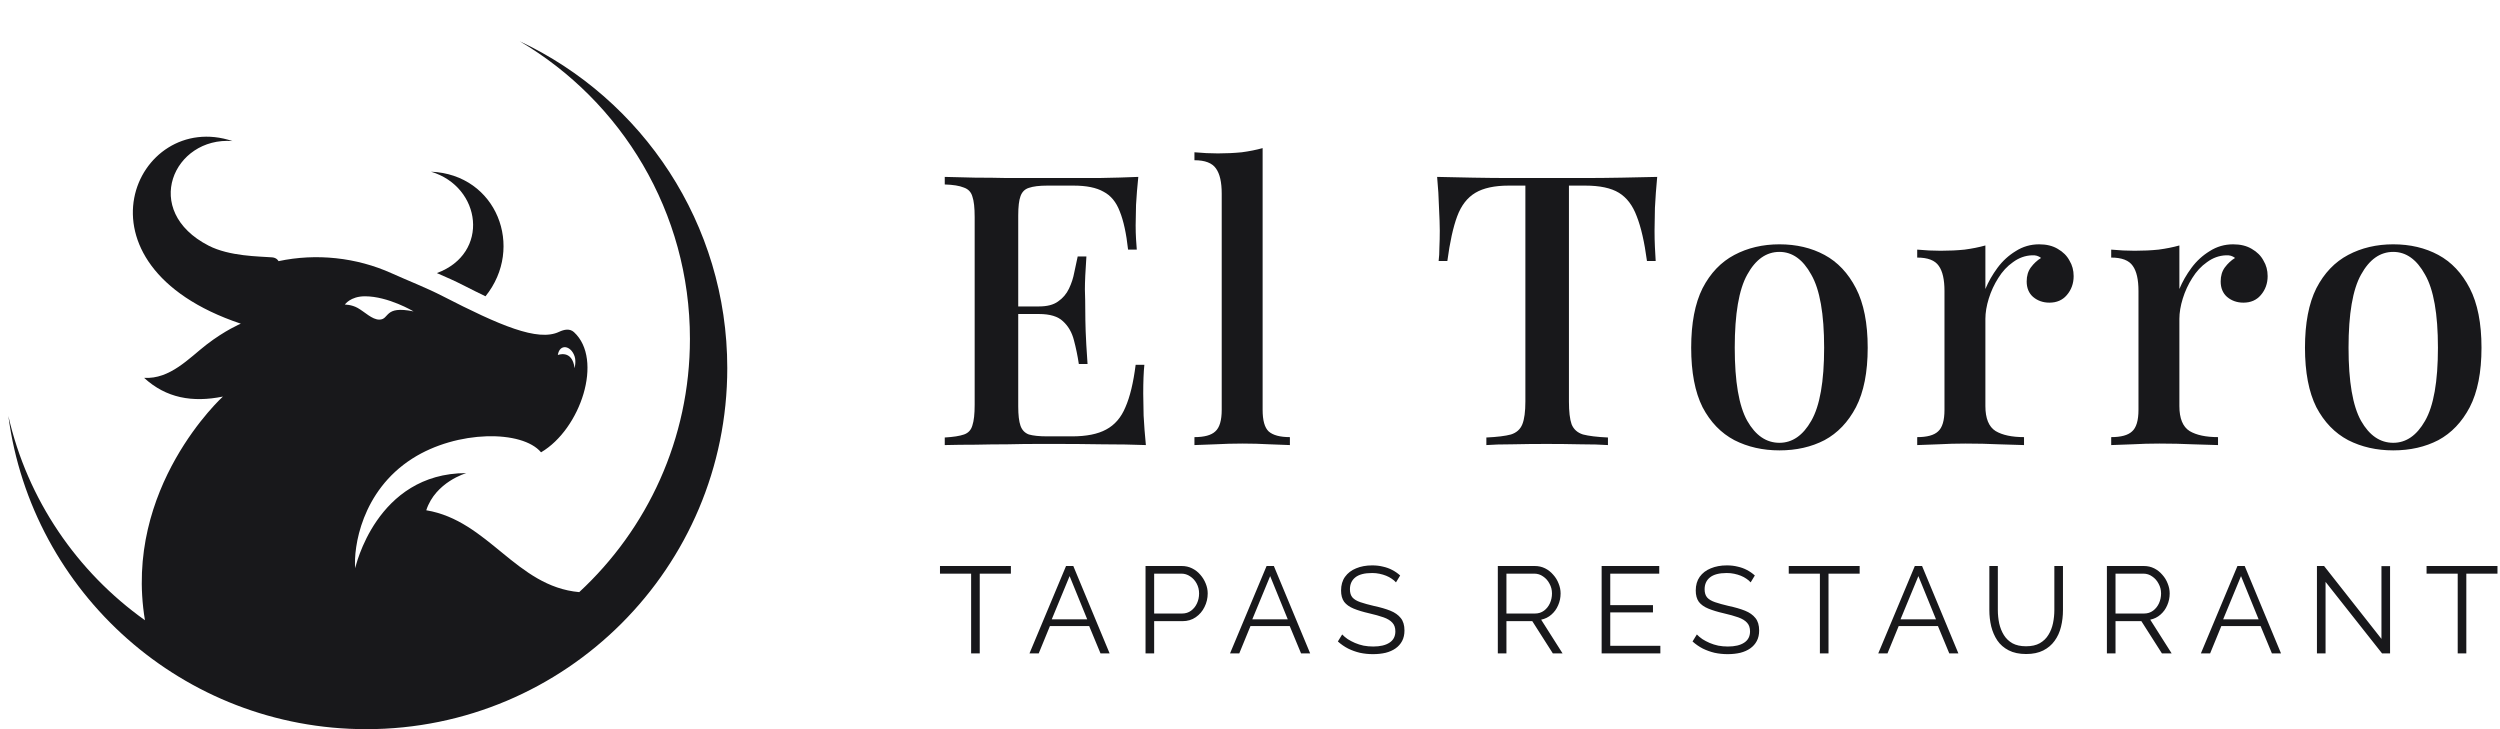 <svg width="264" height="77" viewBox="0 0 264 77" fill="none" xmlns="http://www.w3.org/2000/svg">
<path d="M46.132 28.837C47.094 29.251 48.052 29.673 48.985 30.152C49.768 30.554 50.531 30.933 51.269 31.288C55.419 26.139 52.468 18.428 45.513 18.13C50.853 19.726 51.772 26.765 46.132 28.837Z" fill="#18181B"/>
<path d="M38.538 31.288C41.01 31.288 43.676 32.886 43.676 32.886C40.497 32.23 41.174 33.75 40.049 33.751C39.29 33.751 38.52 32.939 37.769 32.519C37.106 32.149 36.412 32.166 36.412 32.166C36.412 32.166 37 31.288 38.538 31.288ZM60.676 37.624C60.862 38.172 60.676 38.875 60.676 38.875C60.426 36.865 58.906 37.49 58.906 37.49C59.095 36.274 60.281 36.465 60.676 37.624ZM54.879 4.356C65.637 10.691 72.857 22.393 72.857 35.781C72.857 46.353 68.356 55.872 61.166 62.529C54.507 61.934 51.585 54.981 45.013 53.884C45.994 50.882 49.247 49.959 49.247 49.959C39.703 49.959 37.509 60.003 37.509 60.003C37.324 57.849 38.15 51.858 43.551 48.419C48.285 45.404 55.151 45.396 57.135 47.765C61.312 45.316 63.75 37.962 60.615 35.077C60.17 34.668 59.581 34.787 59.035 35.044C56.789 36.104 52.768 34.362 46.736 31.267C44.984 30.368 43.148 29.666 41.354 28.856C37.643 27.182 33.393 26.727 29.412 27.578C29.412 27.578 29.25 27.216 28.735 27.176C27.322 27.068 24.237 27.072 22.038 25.945C14.848 22.257 18.344 14.422 24.547 14.896C14.371 11.479 6.764 27.929 25.43 34.18C25.43 34.18 23.792 34.86 21.807 36.393C19.991 37.796 17.952 40.072 15.216 39.9C17.536 42.031 20.306 42.531 23.539 41.877C23.539 41.877 12.976 51.482 15.307 65.497C8.145 60.401 2.904 52.78 0.883 43.933C3.357 62.598 19.334 77 38.675 77C59.731 77 76.8 59.931 76.8 38.875C76.8 23.614 67.832 10.447 54.879 4.356Z" fill="#18181B"/>
<path d="M120.205 18.68C120.099 19.693 120.019 20.68 119.965 21.64C119.939 22.573 119.925 23.293 119.925 23.8C119.925 24.307 119.939 24.787 119.965 25.24C119.992 25.693 120.019 26.067 120.045 26.36H119.125C118.939 24.653 118.645 23.307 118.245 22.32C117.872 21.333 117.299 20.64 116.525 20.24C115.779 19.813 114.725 19.6 113.365 19.6H110.605C109.752 19.6 109.099 19.68 108.645 19.84C108.219 19.973 107.925 20.267 107.765 20.72C107.605 21.147 107.525 21.827 107.525 22.76V42.92C107.525 43.827 107.605 44.507 107.765 44.96C107.925 45.413 108.219 45.72 108.645 45.88C109.099 46.013 109.752 46.08 110.605 46.08H113.205C114.725 46.08 115.925 45.84 116.805 45.36C117.712 44.88 118.392 44.093 118.845 43C119.325 41.907 119.685 40.413 119.925 38.52H120.845C120.765 39.293 120.725 40.307 120.725 41.56C120.725 42.093 120.739 42.867 120.765 43.88C120.819 44.893 120.899 45.933 121.005 47C119.645 46.947 118.112 46.92 116.405 46.92C114.699 46.893 113.179 46.88 111.845 46.88C111.232 46.88 110.445 46.88 109.485 46.88C108.525 46.88 107.485 46.893 106.365 46.92C105.272 46.92 104.152 46.933 103.005 46.96C101.885 46.96 100.805 46.973 99.766 47V46.2C100.672 46.147 101.352 46.04 101.805 45.88C102.259 45.72 102.552 45.4 102.685 44.92C102.845 44.44 102.925 43.72 102.925 42.76V22.92C102.925 21.933 102.845 21.213 102.685 20.76C102.552 20.28 102.245 19.96 101.765 19.8C101.312 19.613 100.645 19.507 99.766 19.48V18.68C100.805 18.707 101.885 18.733 103.005 18.76C104.152 18.76 105.272 18.773 106.365 18.8C107.485 18.8 108.525 18.8 109.485 18.8C110.445 18.8 111.232 18.8 111.845 18.8C113.072 18.8 114.459 18.8 116.005 18.8C117.579 18.773 118.979 18.733 120.205 18.68ZM113.565 32.36C113.565 32.36 113.565 32.493 113.565 32.76C113.565 33.027 113.565 33.16 113.565 33.16H106.325C106.325 33.16 106.325 33.027 106.325 32.76C106.325 32.493 106.325 32.36 106.325 32.36H113.565ZM114.725 27.08C114.619 28.6 114.565 29.76 114.565 30.56C114.592 31.36 114.605 32.093 114.605 32.76C114.605 33.427 114.619 34.16 114.645 34.96C114.672 35.76 114.739 36.92 114.845 38.44H113.925C113.792 37.56 113.619 36.72 113.405 35.92C113.192 35.093 112.805 34.427 112.245 33.92C111.712 33.413 110.872 33.16 109.725 33.16V32.36C110.579 32.36 111.245 32.187 111.725 31.84C112.232 31.493 112.619 31.04 112.885 30.48C113.152 29.92 113.339 29.347 113.445 28.76C113.579 28.147 113.699 27.587 113.805 27.08H114.725ZM133.333 15.64V43.28C133.333 44.4 133.546 45.16 133.973 45.56C134.426 45.96 135.173 46.16 136.213 46.16V47C135.76 46.973 135.053 46.947 134.093 46.92C133.133 46.867 132.173 46.84 131.213 46.84C130.253 46.84 129.28 46.867 128.293 46.92C127.333 46.947 126.613 46.973 126.133 47V46.16C127.173 46.16 127.906 45.96 128.333 45.56C128.786 45.16 129.013 44.4 129.013 43.28V20.44C129.013 19.24 128.813 18.36 128.413 17.8C128.013 17.213 127.253 16.92 126.133 16.92V16.08C126.986 16.16 127.813 16.2 128.613 16.2C129.493 16.2 130.333 16.16 131.133 16.08C131.933 15.973 132.666 15.827 133.333 15.64ZM175 18.68C174.893 19.8 174.813 20.893 174.76 21.96C174.733 23 174.72 23.8 174.72 24.36C174.72 24.973 174.733 25.56 174.76 26.12C174.787 26.68 174.813 27.16 174.84 27.56H173.92C173.653 25.56 173.293 23.987 172.84 22.84C172.413 21.693 171.787 20.867 170.96 20.36C170.133 19.853 168.947 19.6 167.4 19.6H165.68V42.4C165.68 43.467 165.773 44.267 165.96 44.8C166.173 45.333 166.573 45.693 167.16 45.88C167.773 46.04 168.653 46.147 169.8 46.2V47C169.053 46.947 168.093 46.92 166.92 46.92C165.747 46.893 164.547 46.88 163.32 46.88C162.04 46.88 160.827 46.893 159.68 46.92C158.56 46.92 157.653 46.947 156.96 47V46.2C158.107 46.147 158.973 46.04 159.56 45.88C160.147 45.693 160.547 45.333 160.76 44.8C160.973 44.267 161.08 43.467 161.08 42.4V19.6H159.32C157.827 19.6 156.653 19.853 155.8 20.36C154.947 20.867 154.307 21.693 153.88 22.84C153.453 23.987 153.107 25.56 152.84 27.56H151.92C151.973 27.16 152 26.68 152 26.12C152.027 25.56 152.04 24.973 152.04 24.36C152.04 23.8 152.013 23 151.96 21.96C151.933 20.893 151.867 19.8 151.76 18.68C152.907 18.707 154.16 18.733 155.52 18.76C156.88 18.787 158.253 18.8 159.64 18.8C161.027 18.8 162.28 18.8 163.4 18.8C164.52 18.8 165.76 18.8 167.12 18.8C168.48 18.8 169.853 18.787 171.24 18.76C172.627 18.733 173.88 18.707 175 18.68ZM187.909 25.8C189.696 25.8 191.282 26.173 192.669 26.92C194.056 27.667 195.162 28.84 195.989 30.44C196.816 32.04 197.229 34.133 197.229 36.72C197.229 39.307 196.816 41.4 195.989 43C195.162 44.573 194.056 45.733 192.669 46.48C191.282 47.2 189.696 47.56 187.909 47.56C186.149 47.56 184.562 47.2 183.149 46.48C181.736 45.733 180.616 44.573 179.789 43C178.989 41.4 178.589 39.307 178.589 36.72C178.589 34.133 178.989 32.04 179.789 30.44C180.616 28.84 181.736 27.667 183.149 26.92C184.562 26.173 186.149 25.8 187.909 25.8ZM187.909 26.6C186.522 26.6 185.389 27.4 184.509 29C183.629 30.573 183.189 33.147 183.189 36.72C183.189 40.293 183.629 42.867 184.509 44.44C185.389 45.987 186.522 46.76 187.909 46.76C189.269 46.76 190.389 45.987 191.269 44.44C192.176 42.867 192.629 40.293 192.629 36.72C192.629 33.147 192.176 30.573 191.269 29C190.389 27.4 189.269 26.6 187.909 26.6ZM215.337 25.8C216.111 25.8 216.764 25.96 217.297 26.28C217.857 26.6 218.271 27.013 218.537 27.52C218.831 28 218.977 28.547 218.977 29.16C218.977 29.933 218.737 30.6 218.257 31.16C217.804 31.693 217.191 31.96 216.417 31.96C215.751 31.96 215.177 31.76 214.697 31.36C214.244 30.96 214.017 30.413 214.017 29.72C214.017 29.133 214.164 28.64 214.457 28.24C214.777 27.813 215.137 27.48 215.537 27.24C215.271 27.027 214.951 26.933 214.577 26.96C213.857 26.987 213.191 27.227 212.577 27.68C211.964 28.107 211.444 28.667 211.017 29.36C210.591 30.027 210.257 30.747 210.017 31.52C209.777 32.293 209.657 33.013 209.657 33.68V42.88C209.657 44.187 210.017 45.067 210.737 45.52C211.457 45.947 212.457 46.16 213.737 46.16V47C213.124 46.973 212.244 46.947 211.097 46.92C209.977 46.867 208.791 46.84 207.537 46.84C206.577 46.84 205.617 46.867 204.657 46.92C203.697 46.947 202.964 46.973 202.457 47V46.16C203.497 46.16 204.231 45.96 204.657 45.56C205.111 45.16 205.337 44.4 205.337 43.28V30.72C205.337 29.52 205.137 28.64 204.737 28.08C204.337 27.493 203.577 27.2 202.457 27.2V26.36C203.311 26.44 204.137 26.48 204.937 26.48C205.844 26.48 206.684 26.44 207.457 26.36C208.257 26.253 208.991 26.107 209.657 25.92V30.52C209.977 29.747 210.404 29 210.937 28.28C211.471 27.56 212.111 26.973 212.857 26.52C213.604 26.04 214.431 25.8 215.337 25.8ZM235.823 25.8C236.597 25.8 237.25 25.96 237.783 26.28C238.343 26.6 238.757 27.013 239.023 27.52C239.317 28 239.463 28.547 239.463 29.16C239.463 29.933 239.223 30.6 238.743 31.16C238.29 31.693 237.677 31.96 236.903 31.96C236.237 31.96 235.663 31.76 235.183 31.36C234.73 30.96 234.503 30.413 234.503 29.72C234.503 29.133 234.65 28.64 234.943 28.24C235.263 27.813 235.623 27.48 236.023 27.24C235.757 27.027 235.437 26.933 235.063 26.96C234.343 26.987 233.677 27.227 233.063 27.68C232.45 28.107 231.93 28.667 231.503 29.36C231.077 30.027 230.743 30.747 230.503 31.52C230.263 32.293 230.143 33.013 230.143 33.68V42.88C230.143 44.187 230.503 45.067 231.223 45.52C231.943 45.947 232.943 46.16 234.223 46.16V47C233.61 46.973 232.73 46.947 231.583 46.92C230.463 46.867 229.277 46.84 228.023 46.84C227.063 46.84 226.103 46.867 225.143 46.92C224.183 46.947 223.45 46.973 222.943 47V46.16C223.983 46.16 224.717 45.96 225.143 45.56C225.597 45.16 225.823 44.4 225.823 43.28V30.72C225.823 29.52 225.623 28.64 225.223 28.08C224.823 27.493 224.063 27.2 222.943 27.2V26.36C223.797 26.44 224.623 26.48 225.423 26.48C226.33 26.48 227.17 26.44 227.943 26.36C228.743 26.253 229.477 26.107 230.143 25.92V30.52C230.463 29.747 230.89 29 231.423 28.28C231.957 27.56 232.597 26.973 233.343 26.52C234.09 26.04 234.917 25.8 235.823 25.8ZM252.726 25.8C254.513 25.8 256.099 26.173 257.486 26.92C258.873 27.667 259.979 28.84 260.806 30.44C261.633 32.04 262.046 34.133 262.046 36.72C262.046 39.307 261.633 41.4 260.806 43C259.979 44.573 258.873 45.733 257.486 46.48C256.099 47.2 254.513 47.56 252.726 47.56C250.966 47.56 249.379 47.2 247.966 46.48C246.553 45.733 245.433 44.573 244.606 43C243.806 41.4 243.406 39.307 243.406 36.72C243.406 34.133 243.806 32.04 244.606 30.44C245.433 28.84 246.553 27.667 247.966 26.92C249.379 26.173 250.966 25.8 252.726 25.8ZM252.726 26.6C251.339 26.6 250.206 27.4 249.326 29C248.446 30.573 248.006 33.147 248.006 36.72C248.006 40.293 248.446 42.867 249.326 44.44C250.206 45.987 251.339 46.76 252.726 46.76C254.086 46.76 255.206 45.987 256.086 44.44C256.993 42.867 257.446 40.293 257.446 36.72C257.446 33.147 256.993 30.573 256.086 29C255.206 27.4 254.086 26.6 252.726 26.6Z" fill="#18181B"/>
<path d="M106.75 60.576H103.461V69H102.551V60.576H99.262V59.77H106.75V60.576ZM112.574 59.77H113.341L117.176 69H116.214L115.018 66.114H110.871L109.688 69H108.713L112.574 59.77ZM114.81 65.399L112.951 60.836L111.066 65.399H114.81ZM120.969 69V59.77H124.791C125.19 59.77 125.554 59.852 125.883 60.017C126.221 60.182 126.512 60.407 126.754 60.693C126.997 60.97 127.188 61.282 127.326 61.629C127.465 61.967 127.534 62.314 127.534 62.669C127.534 63.172 127.422 63.648 127.196 64.099C126.98 64.541 126.672 64.901 126.273 65.178C125.875 65.455 125.407 65.594 124.869 65.594H121.879V69H120.969ZM121.879 64.788H124.83C125.194 64.788 125.511 64.688 125.779 64.489C126.048 64.29 126.256 64.03 126.403 63.709C126.551 63.388 126.624 63.042 126.624 62.669C126.624 62.288 126.538 61.937 126.364 61.616C126.191 61.295 125.961 61.044 125.675 60.862C125.398 60.671 125.09 60.576 124.752 60.576H121.879V64.788ZM133.752 59.77H134.519L138.354 69H137.392L136.196 66.114H132.049L130.866 69H129.891L133.752 59.77ZM135.988 65.399L134.129 60.836L132.244 65.399H135.988ZM147.415 61.499C147.285 61.352 147.133 61.222 146.96 61.109C146.786 60.988 146.591 60.884 146.375 60.797C146.158 60.71 145.924 60.641 145.673 60.589C145.43 60.537 145.17 60.511 144.893 60.511C144.087 60.511 143.493 60.667 143.112 60.979C142.739 61.282 142.553 61.698 142.553 62.227C142.553 62.591 142.639 62.877 142.813 63.085C142.995 63.293 143.276 63.462 143.658 63.592C144.039 63.722 144.524 63.856 145.114 63.995C145.772 64.134 146.34 64.298 146.817 64.489C147.293 64.68 147.662 64.94 147.922 65.269C148.182 65.59 148.312 66.027 148.312 66.582C148.312 67.007 148.229 67.375 148.065 67.687C147.9 67.999 147.67 68.259 147.376 68.467C147.081 68.675 146.73 68.831 146.323 68.935C145.915 69.03 145.469 69.078 144.984 69.078C144.507 69.078 144.048 69.03 143.606 68.935C143.172 68.831 142.761 68.684 142.371 68.493C141.981 68.294 141.617 68.042 141.279 67.739L141.734 66.998C141.898 67.171 142.093 67.336 142.319 67.492C142.553 67.639 142.808 67.774 143.086 67.895C143.372 68.016 143.675 68.112 143.996 68.181C144.325 68.242 144.663 68.272 145.01 68.272C145.746 68.272 146.318 68.138 146.726 67.869C147.142 67.6 147.35 67.202 147.35 66.673C147.35 66.292 147.246 65.988 147.038 65.763C146.83 65.529 146.518 65.338 146.102 65.191C145.686 65.044 145.174 64.901 144.568 64.762C143.926 64.615 143.385 64.45 142.943 64.268C142.501 64.086 142.167 63.848 141.942 63.553C141.725 63.25 141.617 62.851 141.617 62.357C141.617 61.785 141.755 61.304 142.033 60.914C142.319 60.515 142.709 60.216 143.203 60.017C143.697 59.809 144.264 59.705 144.906 59.705C145.313 59.705 145.69 59.748 146.037 59.835C146.392 59.913 146.717 60.03 147.012 60.186C147.315 60.342 147.597 60.537 147.857 60.771L147.415 61.499ZM158.17 69V59.77H162.07C162.468 59.77 162.832 59.852 163.162 60.017C163.491 60.182 163.777 60.407 164.02 60.693C164.271 60.97 164.462 61.282 164.592 61.629C164.73 61.967 164.8 62.314 164.8 62.669C164.8 63.111 164.713 63.527 164.54 63.917C164.375 64.307 164.137 64.636 163.825 64.905C163.521 65.174 163.162 65.351 162.746 65.438L165.008 69H163.981L161.81 65.594H159.08V69H158.17ZM159.08 64.788H162.096C162.46 64.788 162.776 64.688 163.045 64.489C163.313 64.29 163.521 64.03 163.669 63.709C163.816 63.38 163.89 63.033 163.89 62.669C163.89 62.296 163.803 61.954 163.63 61.642C163.465 61.321 163.24 61.066 162.954 60.875C162.676 60.676 162.364 60.576 162.018 60.576H159.08V64.788ZM175.334 68.194V69H169.133V59.77H175.217V60.576H170.043V63.904H174.554V64.671H170.043V68.194H175.334ZM184.869 61.499C184.739 61.352 184.587 61.222 184.414 61.109C184.241 60.988 184.046 60.884 183.829 60.797C183.612 60.71 183.378 60.641 183.127 60.589C182.884 60.537 182.624 60.511 182.347 60.511C181.541 60.511 180.947 60.667 180.566 60.979C180.193 61.282 180.007 61.698 180.007 62.227C180.007 62.591 180.094 62.877 180.267 63.085C180.449 63.293 180.731 63.462 181.112 63.592C181.493 63.722 181.979 63.856 182.568 63.995C183.227 64.134 183.794 64.298 184.271 64.489C184.748 64.68 185.116 64.94 185.376 65.269C185.636 65.59 185.766 66.027 185.766 66.582C185.766 67.007 185.684 67.375 185.519 67.687C185.354 67.999 185.125 68.259 184.83 68.467C184.535 68.675 184.184 68.831 183.777 68.935C183.37 69.03 182.923 69.078 182.438 69.078C181.961 69.078 181.502 69.03 181.06 68.935C180.627 68.831 180.215 68.684 179.825 68.493C179.435 68.294 179.071 68.042 178.733 67.739L179.188 66.998C179.353 67.171 179.548 67.336 179.773 67.492C180.007 67.639 180.263 67.774 180.54 67.895C180.826 68.016 181.129 68.112 181.45 68.181C181.779 68.242 182.117 68.272 182.464 68.272C183.201 68.272 183.773 68.138 184.18 67.869C184.596 67.6 184.804 67.202 184.804 66.673C184.804 66.292 184.7 65.988 184.492 65.763C184.284 65.529 183.972 65.338 183.556 65.191C183.14 65.044 182.629 64.901 182.022 64.762C181.381 64.615 180.839 64.45 180.397 64.268C179.955 64.086 179.621 63.848 179.396 63.553C179.179 63.25 179.071 62.851 179.071 62.357C179.071 61.785 179.21 61.304 179.487 60.914C179.773 60.515 180.163 60.216 180.657 60.017C181.151 59.809 181.719 59.705 182.36 59.705C182.767 59.705 183.144 59.748 183.491 59.835C183.846 59.913 184.171 60.03 184.466 60.186C184.769 60.342 185.051 60.537 185.311 60.771L184.869 61.499ZM196.38 60.576H193.091V69H192.181V60.576H188.892V59.77H196.38V60.576ZM202.204 59.77H202.971L206.806 69H205.844L204.648 66.114H200.501L199.318 69H198.343L202.204 59.77ZM204.44 65.399L202.581 60.836L200.696 65.399H204.44ZM213.962 69.065C213.234 69.065 212.619 68.935 212.116 68.675C211.614 68.415 211.215 68.068 210.92 67.635C210.626 67.193 210.409 66.695 210.27 66.14C210.14 65.585 210.075 65.013 210.075 64.424V59.77H210.972V64.424C210.972 64.901 211.02 65.369 211.115 65.828C211.219 66.287 211.384 66.699 211.609 67.063C211.835 67.427 212.138 67.717 212.519 67.934C212.901 68.142 213.377 68.246 213.949 68.246C214.539 68.246 215.024 68.138 215.405 67.921C215.795 67.696 216.099 67.401 216.315 67.037C216.541 66.673 216.701 66.266 216.796 65.815C216.892 65.356 216.939 64.892 216.939 64.424V59.77H217.849V64.424C217.849 65.039 217.78 65.629 217.641 66.192C217.503 66.755 217.277 67.249 216.965 67.674C216.662 68.099 216.263 68.437 215.769 68.688C215.275 68.939 214.673 69.065 213.962 69.065ZM222.489 69V59.77H226.389C226.787 59.77 227.151 59.852 227.481 60.017C227.81 60.182 228.096 60.407 228.339 60.693C228.59 60.97 228.781 61.282 228.911 61.629C229.049 61.967 229.119 62.314 229.119 62.669C229.119 63.111 229.032 63.527 228.859 63.917C228.694 64.307 228.456 64.636 228.144 64.905C227.84 65.174 227.481 65.351 227.065 65.438L229.327 69H228.3L226.129 65.594H223.399V69H222.489ZM223.399 64.788H226.415C226.779 64.788 227.095 64.688 227.364 64.489C227.632 64.29 227.84 64.03 227.988 63.709C228.135 63.38 228.209 63.033 228.209 62.669C228.209 62.296 228.122 61.954 227.949 61.642C227.784 61.321 227.559 61.066 227.273 60.875C226.995 60.676 226.683 60.576 226.337 60.576H223.399V64.788ZM236.274 59.77H237.041L240.876 69H239.914L238.718 66.114H234.571L233.388 69H232.413L236.274 59.77ZM238.51 65.399L236.651 60.836L234.766 65.399H238.51ZM245.579 61.447V69H244.669V59.77H245.423L251.481 67.466V59.783H252.391V69H251.546L245.579 61.447ZM263.733 60.576H260.444V69H259.534V60.576H256.245V59.77H263.733V60.576Z" fill="#18181B"/>
</svg>
